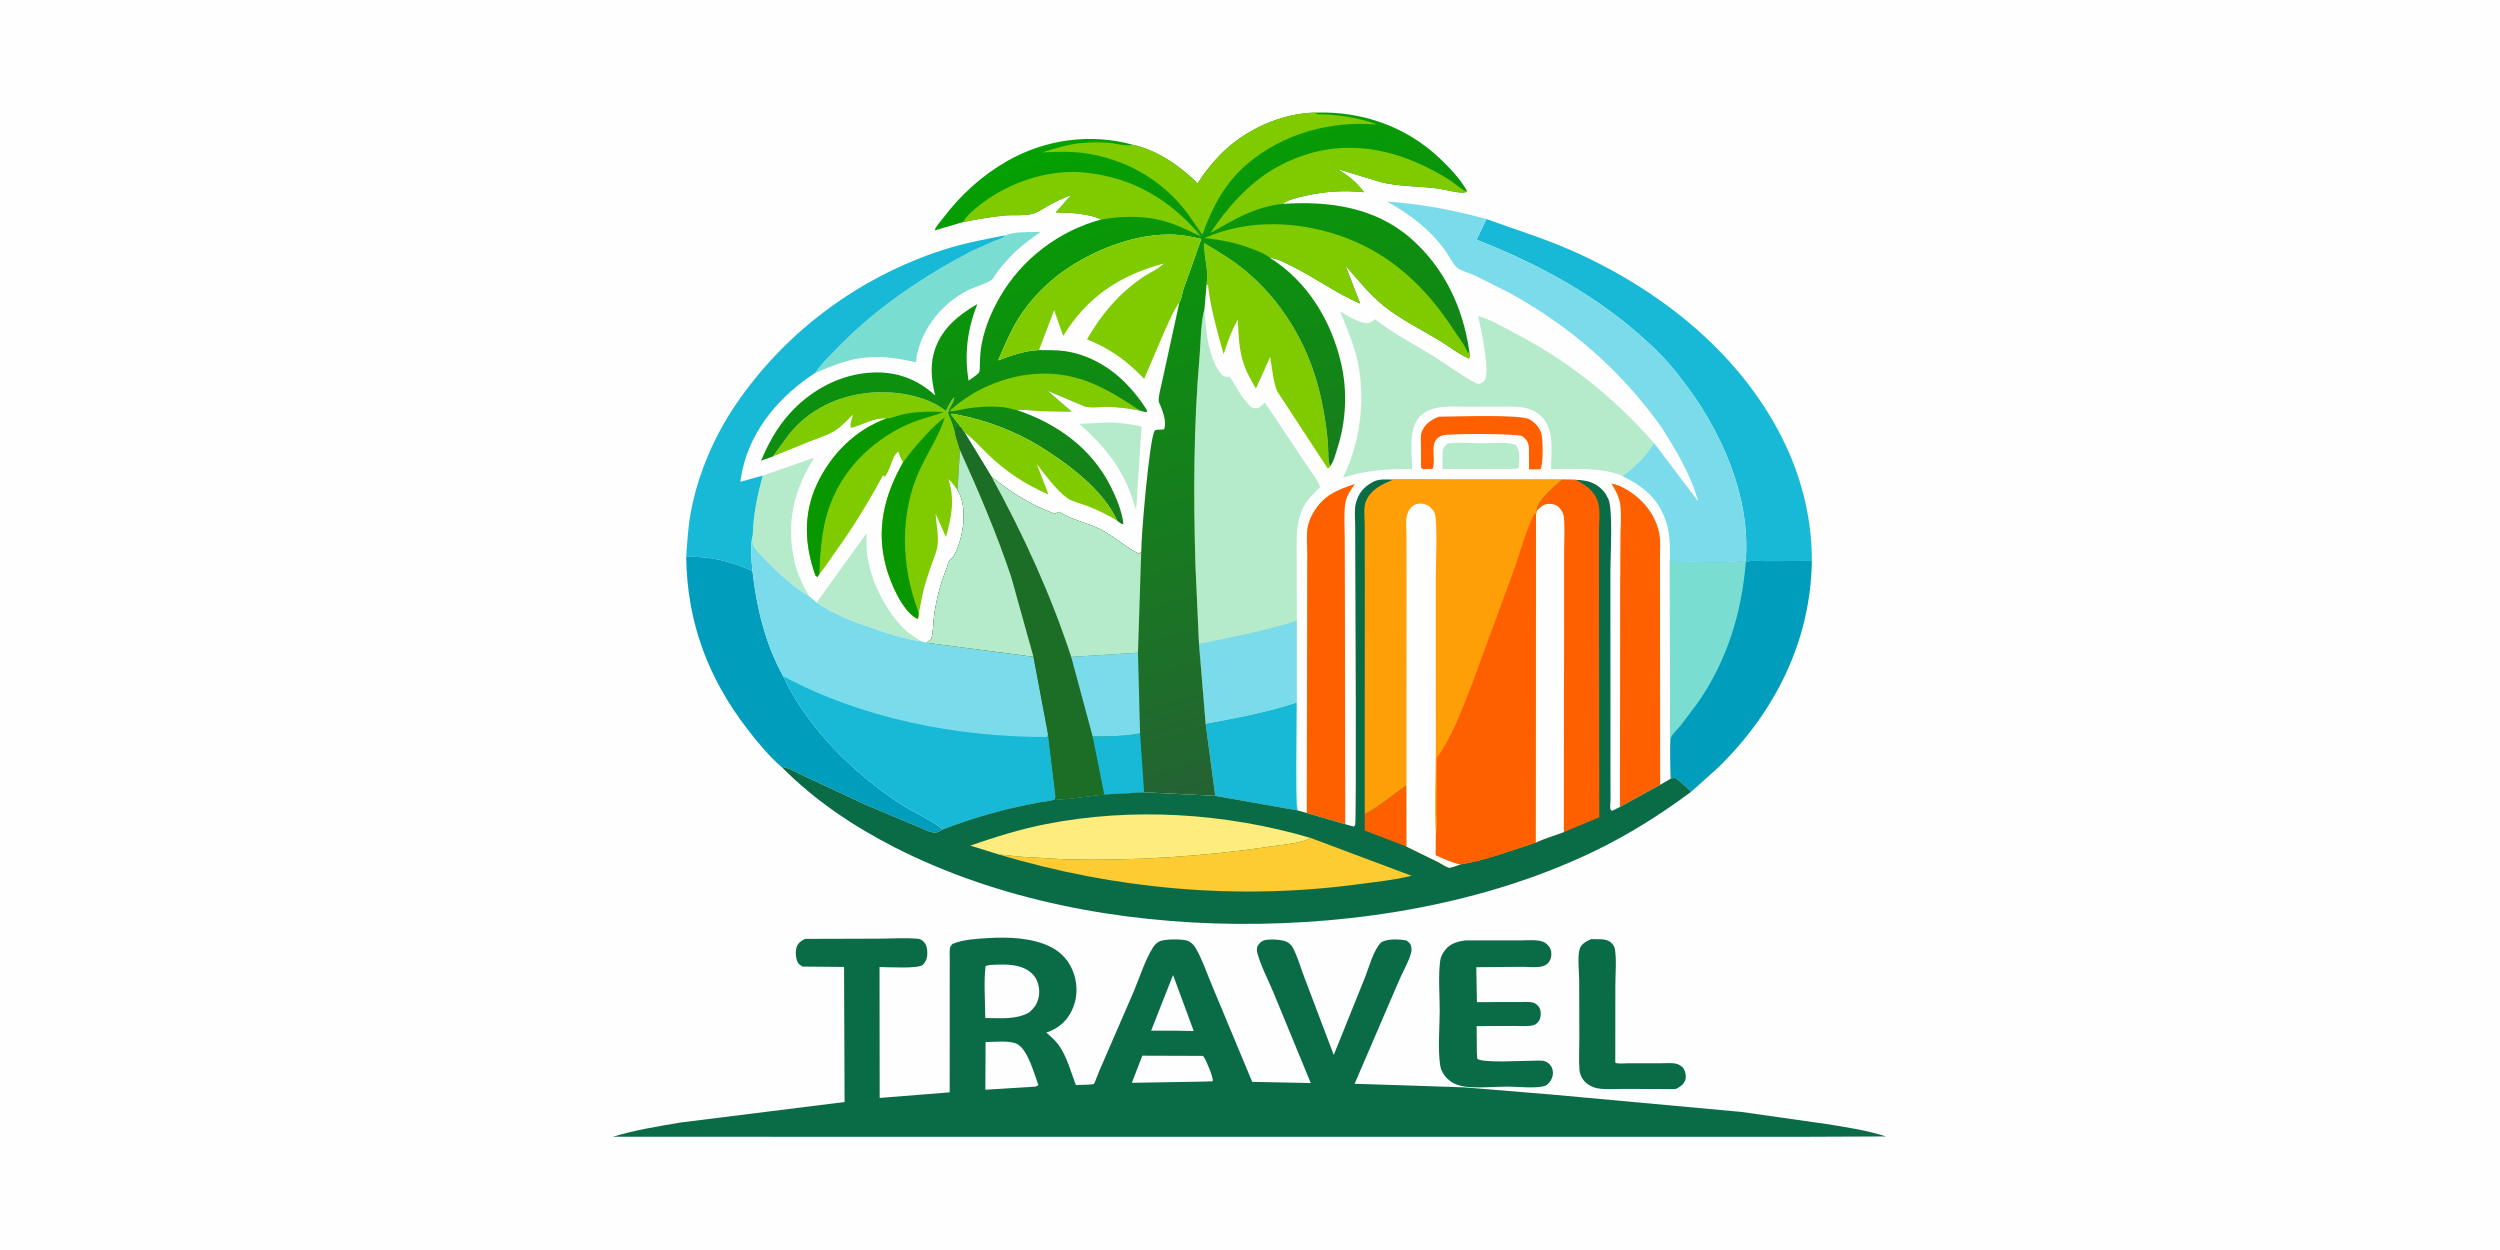 <svg version="1.1" xmlns="http://www.w3.org/2000/svg" style="display: block;" viewBox="0 0 2048 1024" width="2048" height="1024">
<defs>
	<linearGradient id="Gradient1" gradientUnits="userSpaceOnUse" x1="867.327" y1="115.013" x2="1024.92" y2="641.75">
		<stop class="stop0" offset="0" stop-opacity="1" stop-color="rgb(4,161,0)"/>
		<stop class="stop1" offset="1" stop-opacity="1" stop-color="rgb(36,98,52)"/>
	</linearGradient>
</defs>
<path transform="translate(0,0)" fill="rgb(254,254,254)" d="M -0 -0 L 2048 0 L 2048 1024 L -0 1024 L -0 -0 z"/>
<path transform="translate(0,0)" fill="rgb(181,234,203)" d="M 1185.48 363.5 C 1193.97 361.969 1204.27 363.097 1212.94 363.147 C 1221.54 363.196 1233.34 361.817 1241.5 364.323 C 1245.8 369.225 1244.41 376.674 1244.24 382.962 L 1241.5 384.09 L 1181.7 384.178 L 1181.71 372.693 C 1181.81 367.964 1182.08 366.73 1185.48 363.5 z"/>
<path transform="translate(0,0)" fill="rgb(254,96,0)" d="M 1178.67 341.346 C 1191.37 341.357 1245.11 339.233 1252.87 343.49 C 1257.2 345.862 1261.49 350.411 1262.72 355.305 C 1264.02 360.475 1264.36 380.273 1261.89 384.5 L 1252.58 384.47 L 1252.5 367.701 C 1252.24 362.566 1251.24 360.954 1247.5 357.578 L 1246.92 357.261 C 1242.47 355.061 1185.84 355.051 1181.36 356.723 C 1169.24 361.242 1177.22 375.629 1173.5 384.149 L 1165.5 384.351 L 1164.14 383 L 1164.02 363.843 C 1164.02 360.776 1163.56 356.785 1164.66 353.884 C 1167.2 347.196 1172.36 344.025 1178.67 341.346 z"/>
<path transform="translate(0,0)" fill="rgb(181,234,203)" d="M 668.976 493.589 L 709.876 436.791 C 709.922 442.703 709.634 449.093 710.449 454.94 C 713.418 476.26 725.433 500.194 740.738 515.319 C 745.144 519.673 749.579 522.157 754.827 525.302 C 742.005 523.814 728.657 519.413 716.475 515.275 C 699.984 509.673 683.293 503.672 668.976 493.589 z"/>
<path transform="translate(0,0)" fill="rgb(181,234,203)" d="M 624.868 389.602 L 667.031 374.908 C 650.307 401.246 643.765 428.469 650.673 459.3 C 653.076 470.025 657.46 479.221 663.022 488.613 C 651.143 481.751 638.505 470.388 628.994 460.571 C 625.409 456.871 618.907 450.65 616.885 446 C 616.186 444.392 616.673 440.115 616.7 438.22 C 616.956 422.327 620.556 404.888 624.868 389.602 z"/>
<path transform="translate(0,0)" fill="rgb(10,107,71)" d="M 1303.45 769.342 L 1311 769.404 C 1314.53 769.61 1317.95 770.057 1320.41 772.819 L 1320.76 773.212 C 1322 774.625 1322.68 775.827 1322.97 777.694 C 1324.38 786.869 1323.3 797.812 1323.3 807.162 L 1323.24 870.54 C 1324.81 871.685 1331.3 871.049 1333.46 871.044 L 1360.08 871.034 C 1364.13 871.041 1369.17 870.512 1373.11 871.398 C 1375.71 871.983 1378.29 873.677 1379.6 876.04 C 1380.92 878.424 1381.54 882.591 1380.47 885.141 C 1378.97 888.701 1375.97 890.593 1372.63 892.171 L 1330.14 892.04 C 1323.26 891.991 1314.96 892.821 1308.25 891.453 C 1303.49 890.484 1298.75 887.593 1296.2 883.387 C 1294.97 881.347 1294.06 878.735 1293.88 876.352 C 1293.24 868.045 1293.8 859.383 1293.79 851.036 L 1293.68 803.366 C 1293.68 796.182 1292.04 783.548 1294.15 777.203 C 1295.52 773.086 1299.77 770.941 1303.45 769.342 z"/>
<path transform="translate(0,0)" fill="rgb(121,221,210)" d="M 823.612 192.786 C 831.375 189.445 844.225 190.293 852.692 189.911 C 843.821 196.054 835.439 202.133 827.972 209.979 C 823.97 214.184 820.122 218.6 816.644 223.25 C 815.536 224.731 813.461 228.617 812.114 229.489 C 806.701 232.994 798.558 234.887 792.547 237.952 C 772.193 248.328 755.321 268.838 751.03 291.5 L 750.39 296.783 C 733.728 293.003 717.99 290.761 700.959 294.08 C 689.476 296.317 678.522 301.043 667.788 305.556 C 672.354 298.508 678.921 292.306 684.732 286.262 C 710.724 259.229 740.267 237.608 772.48 218.585 L 794.298 206.5 L 814.93 197.296 C 817.899 196.09 821.717 195.501 823.612 192.786 z"/>
<path transform="translate(0,0)" fill="rgb(128,203,0)" d="M 987.236 211.191 L 986.252 199.028 C 997.782 205.893 1009.41 212.794 1019.79 221.345 C 1049.56 245.864 1070.75 280.884 1080.27 318.153 C 1084.17 333.467 1086.76 349.027 1087.94 364.786 C 1088.23 368.64 1087.67 379.015 1089.79 381.84 L 1088.74 383.31 L 1087.5 383.517 L 1048.15 323.398 C 1042.94 316.953 1042.19 300.986 1040.5 292.407 L 1028.86 318.312 C 1025.36 312.24 1021.7 306.161 1019.34 299.536 C 1014.98 287.331 1014.56 274.657 1014.03 261.855 C 1008.78 270.865 1005.55 280.276 1002.42 290.185 C 997.159 271.425 991.741 252.961 989.577 233.551 L 988.398 233.29 L 988.501 232.211 C 989.399 225.358 988.655 217.954 987.236 211.191 z"/>
<path transform="translate(0,0)" fill="rgb(10,107,71)" d="M 1200.54 770.379 L 1244.83 770.395 C 1250.76 770.405 1261.12 769.096 1266.01 772.521 C 1268.54 774.291 1270.29 776.638 1270.74 779.736 C 1271.2 782.921 1270.5 786.234 1268.38 788.719 C 1267.22 790.079 1265.24 791.162 1263.5 791.616 C 1258.79 792.85 1252.05 792.016 1247.02 792.025 L 1209.38 792.326 L 1209.89 820.943 L 1245.44 820.872 C 1249.91 820.887 1255.55 819.952 1259.12 823.093 C 1261.14 824.865 1262.08 827.197 1262.16 829.839 C 1262.25 832.867 1261.68 835.583 1259.5 837.793 C 1258.3 839.012 1257.1 839.728 1255.42 840.045 C 1250.53 840.967 1244.66 840.43 1239.65 840.464 L 1209.66 840.609 L 1209.83 861.25 C 1209.76 863.321 1210.08 865.438 1210.28 867.5 C 1215.74 870.943 1247.14 868.906 1255.49 868.95 C 1258.88 868.968 1264.01 868.304 1267 869.987 C 1269.37 871.321 1271.3 873.704 1271.9 876.379 C 1272.61 879.581 1271.95 882.528 1270.29 885.236 C 1268.77 887.717 1266.85 889.475 1263.88 890.033 C 1255.23 891.661 1243.93 890.166 1235.04 890.161 C 1223.9 890.155 1211.07 891.584 1200.14 890.181 C 1196.62 889.729 1191.7 888.226 1188.78 886.18 C 1184.26 883.007 1180.59 878.255 1179.78 872.703 C 1177.76 858.797 1179.37 842.183 1179.41 827.991 C 1179.44 814.756 1178.04 799.658 1179.87 786.687 C 1180.33 783.47 1182.03 780.575 1184.01 778.052 C 1188.07 772.881 1194.26 771.172 1200.54 770.379 z"/>
<path transform="translate(0,0)" fill="rgb(254,96,0)" d="M 1327.09 661.055 L 1327.22 482.577 L 1327.49 437.687 C 1327.57 429.966 1328.36 421.397 1327.37 413.766 C 1326.49 406.982 1323.5 401.794 1320.02 396.088 C 1328.64 397.486 1338.73 404.442 1344.82 410.5 C 1351.91 417.559 1357.32 426.949 1359.24 436.799 C 1360.55 443.47 1359.84 450.753 1359.84 457.538 L 1359.86 497.068 L 1360.05 642.918 L 1327.09 661.055 z"/>
<path transform="translate(0,0)" fill="rgb(254,96,0)" d="M 1070.5 665.999 L 1070.81 496.645 L 1070.87 452.494 C 1070.88 445.778 1070.05 438.011 1071.3 431.445 C 1072.73 423.879 1077.76 415.767 1083.19 410.37 C 1090.68 402.918 1100.21 399.873 1109.95 396.42 C 1106.56 401.419 1102.89 406.376 1102.04 412.5 C 1100.77 421.53 1101.59 431.376 1101.61 440.518 L 1101.76 493.103 L 1102.01 675.189 L 1070.5 665.999 z"/>
<path transform="translate(0,0)" fill="rgb(24,185,214)" d="M 823.612 192.786 C 821.717 195.501 817.899 196.09 814.93 197.296 L 794.298 206.5 L 772.48 218.585 C 740.267 237.608 710.724 259.229 684.732 286.262 C 678.921 292.306 672.354 298.508 667.788 305.556 C 639.366 323.848 615.612 351.244 608.146 385.079 L 606.42 394.688 L 624.868 389.602 C 620.556 404.888 616.956 422.327 616.7 438.22 C 614.392 445.576 615.618 459.956 616.432 467.788 C 599.119 459.913 581.231 455.406 562.156 456.243 C 563.002 443.6 563.702 430.967 566.108 418.5 C 572.05 387.702 585.345 356.888 603.008 331 C 643.641 271.446 703.989 226.851 772.6 204.718 C 789.349 199.315 806.361 196.053 823.612 192.786 z"/>
<path transform="translate(0,0)" fill="rgb(0,157,188)" d="M 562.156 456.243 C 581.231 455.406 599.119 459.913 616.432 467.788 C 619.636 497.245 627.07 527.945 641.609 554.017 C 661.219 595.711 698.331 632.494 736.366 657.709 C 747.8 665.29 761.925 671.009 772.546 679.387 C 770.726 680.393 767.992 682.164 765.884 682.09 C 761.135 681.925 753.903 677.909 749.366 676.129 L 708.891 659.145 L 658.591 635.653 C 652.905 633.065 646.553 628.837 640.335 628.301 L 639.75 627.896 C 629.936 619.502 620.262 607.638 612.358 597.4 C 579.954 555.427 562.802 509.462 562.156 456.243 z"/>
<path transform="translate(0,0)" fill="rgb(128,203,0)" d="M 633.13 373.945 L 646.398 355.708 C 662.724 335.515 685.792 324.542 711.437 321.843 C 731.498 319.732 758.664 323.534 774.84 336.64 C 776.853 332.985 778.829 328.207 781.76 325.255 C 781.72 330.009 776.836 334.275 776.68 338.415 C 776.639 339.503 778.461 343.023 778.902 344.177 C 780.457 348.239 781.598 352.285 782.661 356.493 L 786.411 368.722 L 784.389 401.415 C 782.106 398.338 779.916 395.03 776.948 392.572 C 782.395 409.23 779.536 423.444 774.882 439.935 L 766.428 420.789 C 766.976 429.646 769.088 438.018 768.013 447.05 C 767.483 451.502 765.262 456.386 763.795 460.627 C 760.801 469.283 757.714 477.875 755.768 486.841 L 753.09 500.5 C 752.874 501.984 752.937 505.496 752.138 506.654 L 751.855 506.955 C 751.367 506.842 751.258 506.845 750.755 506.564 C 738.755 499.881 729.436 477.227 726.005 464.771 C 717.457 433.742 724.358 406.129 739.711 378.904 C 738.203 375.953 736.788 373.188 735.956 369.96 C 730.335 373.375 729.34 386.704 724.391 390.744 L 723.381 389.254 C 711.271 411.743 698.459 432.653 683.476 453.345 C 679.496 458.842 675.835 465.092 671.308 470.096 L 669.673 472.689 L 668.069 471.5 C 659.129 446.993 657.915 421.219 669.025 397.16 C 680.455 372.408 700.4 352.289 726.143 342.865 C 715.429 342.102 706.981 348.181 697.132 350.5 C 695.857 347.193 697.949 342.962 698.929 339.544 C 694.367 343.869 689.371 349.411 684.102 352.768 C 677.931 356.7 669.877 359.046 663.066 361.747 L 633.13 373.945 z"/>
<path transform="translate(0,0)" fill="rgb(9,151,0)" d="M 726.143 342.865 L 726.556 342.839 C 730.869 342.478 735.528 340.299 739.865 339.365 C 750.837 337.002 762.033 336.962 773.178 337.55 C 764.769 340.776 755.876 342.614 747.483 346.021 C 719.386 357.424 695.066 379.161 682.671 407.031 C 673.551 427.539 671.996 447.987 671.308 470.096 L 669.673 472.689 L 668.069 471.5 C 659.129 446.993 657.915 421.219 669.025 397.16 C 680.455 372.408 700.4 352.289 726.143 342.865 z"/>
<path transform="translate(0,0)" fill="rgb(9,151,0)" d="M 739.711 378.904 L 747.025 369.331 C 755.203 359.454 763.878 349.702 774.006 341.782 C 769.425 356.832 760.114 370.429 753.521 384.661 C 736.861 420.618 738.194 463.616 751.999 500.201 C 752.771 502.245 752.147 504.841 751.855 506.955 C 751.367 506.842 751.258 506.845 750.755 506.564 C 738.755 499.881 729.436 477.227 726.005 464.771 C 717.457 433.742 724.358 406.129 739.711 378.904 z"/>
<path transform="translate(0,0)" fill="rgb(24,185,214)" d="M 1217.68 179.437 C 1241.24 188.057 1264.89 195.21 1287.9 205.412 C 1361.28 237.943 1428.88 291.746 1463.28 365.767 C 1476.77 394.798 1484.46 427.409 1484.25 459.489 L 1448.39 459.656 C 1442.58 459.687 1435.94 459.092 1430.24 460.05 L 1430.09 459.322 C 1434.32 406.067 1409.28 350.909 1377.12 310.061 C 1366.3 295.234 1352.13 281.816 1338.15 269.986 C 1299.78 237.506 1256.16 214.759 1209.63 196.361 L 1217.68 179.437 z"/>
<path transform="translate(0,0)" fill="rgb(0,157,188)" d="M 1430.09 459.322 L 1430.24 460.05 C 1435.94 459.092 1442.58 459.687 1448.39 459.656 L 1484.25 459.489 C 1483.4 525.236 1453.84 583.768 1407.13 629.149 L 1385.4 648.624 C 1381.11 644.42 1376.98 640.465 1372 637.06 L 1369.09 637.775 L 1368.13 638.213 L 1367.96 459.875 C 1388.14 459.889 1410.14 461.734 1430.09 459.322 z"/>
<path transform="translate(0,0)" fill="rgb(121,221,210)" d="M 1430.09 459.322 L 1430.24 460.05 C 1426.75 502.352 1414.81 541.748 1390.09 576.757 L 1376.71 594.476 C 1374.6 597.023 1370.19 601.02 1369 603.999 C 1367.58 607.535 1368.51 633.263 1369.09 637.775 L 1368.13 638.213 L 1367.96 459.875 C 1388.14 459.889 1410.14 461.734 1430.09 459.322 z"/>
<path transform="translate(0,0)" fill="rgb(181,234,203)" d="M 1328.92 389.86 C 1312.05 382.502 1288.74 384.218 1270.6 384.314 C 1270.65 369.983 1273.71 352.048 1262.72 341.1 C 1253.66 332.08 1240.86 333.121 1229.06 333.117 L 1203.25 333.189 C 1190.28 333.265 1172.95 330.913 1163.18 341.18 C 1153.38 351.478 1156.72 371.173 1156.8 384.279 C 1136.81 384.101 1119.47 385.017 1100.25 391.294 L 1104.16 382.281 C 1115.14 355.886 1118.28 323.394 1112.02 295.5 C 1108.85 281.388 1103.22 268.279 1097.7 254.986 C 1103.88 258.847 1111.7 263.654 1118.96 264.745 C 1121.64 265.147 1123.92 263.515 1126.02 261.943 L 1126.5 261.572 C 1141.01 273.08 1158.61 282.027 1174.37 291.851 C 1185.64 298.877 1197.32 307.775 1209.05 313.856 C 1210.05 314.377 1211.15 314.491 1212.26 314.445 C 1213.77 313.612 1215.49 313.012 1216.37 311.48 C 1220.68 303.981 1213.23 268.161 1210.78 258.961 C 1220.61 261.341 1230.79 267.601 1239.78 272.282 C 1284.73 295.681 1321.44 324.871 1354.93 362.853 C 1349.42 372.565 1338.23 383.714 1328.92 389.86 z"/>
<path transform="translate(0,0)" fill="rgb(122,219,234)" d="M 1361.23 350.168 C 1327.73 303.332 1287.25 268.025 1236.87 240.087 L 1208.33 225.748 C 1204.46 223.981 1197.13 221.937 1193.98 219.5 C 1190.35 216.694 1186.23 208.21 1183.18 204.17 C 1169.95 186.655 1155.22 175.88 1136.35 165.097 C 1163.76 167.063 1191.22 172.107 1217.68 179.437 L 1209.63 196.361 C 1256.16 214.759 1299.78 237.506 1338.15 269.986 C 1352.13 281.816 1366.3 295.234 1377.12 310.061 C 1409.28 350.909 1434.32 406.067 1430.09 459.322 C 1410.14 461.734 1388.14 459.889 1367.96 459.875 C 1368.06 448.789 1368.4 438.203 1364.89 427.5 C 1358.59 408.254 1346.29 398.52 1328.92 389.86 C 1338.23 383.714 1349.42 372.565 1354.93 362.853 L 1391.09 410.612 C 1385.1 388.755 1373.19 369.187 1361.23 350.168 z"/>
<path transform="translate(0,0)" fill="rgb(181,234,203)" d="M 982.215 527.439 L 979.326 463.614 C 977.62 406.37 977.763 348.525 982.731 291.438 C 983.752 279.705 983.572 264.367 986.714 253.211 C 987.794 270.214 989.6 294.478 1001.5 307.665 C 1003.74 308.677 1005.06 308.934 1007.5 308.566 C 1013.12 317.696 1017.45 326.59 1025.5 333.953 C 1028.26 334.533 1029.78 335.049 1032.3 333.324 L 1036.2 329.754 L 1071.53 382.68 C 1074.35 387.088 1080.32 394.268 1081.42 399.143 C 1076.78 403.826 1071.38 408.64 1068.23 414.5 C 1061.55 426.911 1062.21 439.994 1062.22 453.595 L 1062.32 489.989 L 1062.83 663.299 L 1063.11 663.911 L 995.535 651.937 L 987.649 592.844 L 982.215 527.439 z"/>
<path transform="translate(0,0)" fill="rgb(24,185,214)" d="M 987.649 592.844 C 1012.87 588.142 1037.76 583.582 1062.16 575.487 C 1062.15 586.364 1060.66 659.29 1062.83 663.299 L 1063.11 663.911 L 995.535 651.937 L 987.649 592.844 z"/>
<path transform="translate(0,0)" fill="rgb(122,219,234)" d="M 982.215 527.439 C 1002.24 523.294 1022.14 519.785 1041.89 514.34 C 1048.54 512.507 1055.9 510.961 1062.24 508.284 L 1062.16 575.487 C 1037.76 583.582 1012.87 588.142 987.649 592.844 L 982.215 527.439 z"/>
<path transform="translate(0,0)" fill="rgb(122,219,234)" d="M 616.432 467.788 C 615.618 459.956 614.392 445.576 616.7 438.22 C 616.673 440.115 616.186 444.392 616.885 446 C 618.907 450.65 625.409 456.871 628.994 460.571 C 638.505 470.388 651.143 481.751 663.022 488.613 L 668.976 493.589 C 683.293 503.672 699.984 509.673 716.475 515.275 C 728.657 519.413 742.005 523.814 754.827 525.302 L 758.898 526.548 L 846.609 538.036 L 858.533 601.334 L 864.678 652.201 L 863.884 654.926 C 860.037 656.337 855.853 656.499 851.831 657.172 L 832.37 661.168 C 812.091 665.719 791.964 671.991 772.546 679.387 C 761.925 671.009 747.8 665.29 736.366 657.709 C 698.331 632.494 661.219 595.711 641.609 554.017 C 627.07 527.945 619.636 497.245 616.432 467.788 z"/>
<path transform="translate(0,0)" fill="rgb(24,185,214)" d="M 641.609 554.017 C 706.815 588.863 783.866 603.781 857.5 603.768 L 858.533 601.334 L 864.678 652.201 L 863.884 654.926 C 860.037 656.337 855.853 656.499 851.831 657.172 L 832.37 661.168 C 812.091 665.719 791.964 671.991 772.546 679.387 C 761.925 671.009 747.8 665.29 736.366 657.709 C 698.331 632.494 661.219 595.711 641.609 554.017 z"/>
<path transform="translate(0,0)" fill="rgb(10,107,71)" d="M 810.125 768.425 C 826.419 767.493 845.217 768.224 860.107 775.399 C 869.613 779.98 876.281 787.551 879.655 797.552 C 883.046 807.602 882.624 818.466 877.958 828 C 873.508 837.092 866.673 842.624 857.195 845.88 C 860.667 849.006 864.691 852.474 867.416 856.291 C 873.861 865.319 877.43 878.424 881.306 888.823 C 883.25 888.711 895.036 888.702 896.113 887.971 C 896.669 887.593 899.568 879.522 900.029 878.477 L 928.592 812.625 C 933.495 800.995 937.888 786.817 944.483 776.215 C 945.837 774.038 947.568 772.306 949.871 771.145 C 953.771 769.18 969.062 769.065 973.104 770.763 C 975.965 771.966 977.894 773.987 979.467 776.627 C 984.885 785.718 988.6 797.21 992.767 807.007 L 1025.8 886.239 L 1073.78 887.234 L 1043.62 814.05 C 1039.24 803.287 1032.76 791.341 1029.85 780.128 C 1029.4 778.402 1029.71 776.694 1030.15 775 C 1031.63 773.053 1032.56 771.454 1034.98 770.539 C 1039.09 768.99 1049.95 769.552 1053.98 771.479 C 1056.15 772.517 1058.07 774.37 1059.18 776.503 C 1063.19 784.178 1065.71 793.398 1068.86 801.519 L 1092.61 864.24 L 1118.02 801.154 C 1121.44 792.674 1125.03 778.316 1131.5 771.947 C 1136.6 768.797 1146.5 769.353 1152.29 770.5 C 1153.22 771.307 1155 772.486 1155.43 773.59 C 1156.32 775.848 1156.65 778.218 1155.99 780.592 C 1153.84 788.35 1148.86 796.573 1145.71 804.132 L 1109.71 887.816 L 1199.5 890.771 L 1271.09 896.645 L 1426.5 910.88 L 1495.95 920.755 C 1512.18 923.388 1529.3 925.857 1544.94 930.981 L 1471.5 931.286 L 502.002 931.232 C 520.084 925.704 538.952 922.752 557.564 919.55 L 691.883 902.775 L 691.454 792.131 L 657.5 791.826 C 656.354 791.034 654.418 790.04 653.77 788.854 C 651.874 785.382 651.324 779.656 652.608 775.885 C 653.813 772.345 656.32 770.74 659.5 769.133 L 718.716 768.949 C 729.756 768.961 741.574 768.039 752.5 769.105 C 754.221 769.273 755.557 770.377 756.733 771.56 C 759.006 773.846 759.617 777.18 759.663 780.295 C 759.721 784.267 758.808 787.466 755.988 790.348 C 752.571 793.839 726.558 792.199 720.514 792.173 L 720.635 899.421 L 777.981 894.845 L 777.997 806.378 L 778.019 785.572 C 778.027 782.833 777.612 778.31 778.5 775.749 C 778.747 775.037 779.777 773.945 780.242 773.288 C 789.633 769.465 800.128 769.06 810.125 768.425 z"/>
<path transform="translate(0,0)" fill="rgb(254,254,254)" d="M 960.96 798.713 L 977.897 844.621 L 963.282 844.329 L 942.993 844.348 L 960.96 798.713 z"/>
<path transform="translate(0,0)" fill="rgb(254,254,254)" d="M 935.806 864.819 L 985.253 864.979 C 985.691 865.309 985.884 865.409 986.223 865.927 C 988.345 869.164 993.94 882.215 993.5 885.772 L 987.25 886.012 L 927.207 887.032 L 935.806 864.819 z"/>
<path transform="translate(0,0)" fill="rgb(254,254,254)" d="M 807.388 853.686 C 814.319 853.572 826.948 852.198 832.979 855.11 C 841.812 859.374 847.417 879.978 850.658 888.963 L 848.5 890.135 L 807.207 892.699 L 807.388 853.686 z"/>
<path transform="translate(0,0)" fill="rgb(254,254,254)" d="M 811.099 790.5 C 818.859 790.081 827.799 789.652 835.329 791.865 C 840.663 793.433 846.144 796.889 848.779 801.942 C 851.447 807.061 852.109 813.413 850.324 818.956 L 850.146 819.5 C 848.709 824.019 846.538 826.274 843.03 829.407 C 832.444 835.507 818.94 834.014 807.147 833.951 C 807.071 820.085 805.812 805.037 807.357 791.317 L 811.099 790.5 z"/>
<path transform="translate(0,0)" fill="rgb(10,107,71)" d="M 1102.01 675.189 L 1109 677.115 C 1109.37 676.744 1109.86 676.459 1110.12 676 C 1111.35 673.807 1110.29 476.964 1110.27 463.614 L 1110.17 429.937 C 1110.13 424.514 1109.36 417.464 1110.7 412.246 C 1112.72 404.413 1116.75 399.34 1123.77 395.353 L 1124.5 394.942 C 1129.58 392.063 1135.75 392.783 1141.41 392.908 L 1279.77 392.936 L 1290.86 393.063 C 1299.82 393.456 1306.74 394.935 1313.14 401.76 C 1315.09 403.835 1316.25 406.077 1317.48 408.607 C 1321.52 416.905 1319.23 455.381 1319.23 467.313 L 1319.29 628.827 L 1319.34 655.002 C 1319.34 656.669 1318.77 661.62 1319.35 663 C 1319.58 663.537 1320.12 663.877 1320.5 664.316 L 1327.09 661.055 L 1360.05 642.918 L 1368.13 638.213 L 1369.09 637.775 L 1372 637.06 C 1376.98 640.465 1381.11 644.42 1385.4 648.624 C 1360.34 667.206 1334.64 683.48 1306.5 697.086 C 1217.34 740.203 1111.57 757.678 1013.11 756.838 C 917.761 756.024 818.045 737.655 732.704 694.044 C 699.061 676.852 666.911 655.313 640.335 628.301 C 646.553 628.837 652.905 633.065 658.591 635.653 L 708.891 659.145 L 749.366 676.129 C 753.903 677.909 761.135 681.925 765.884 682.09 C 767.992 682.164 770.726 680.393 772.546 679.387 C 791.964 671.991 812.091 665.719 832.37 661.168 L 851.831 657.172 C 855.853 656.499 860.037 656.337 863.884 654.926 L 864.678 652.201 L 865.413 654.5 C 868.677 655.99 898.447 651.207 904.598 650.793 L 937.259 649.038 L 995.535 651.937 L 1063.11 663.911 L 1070.5 665.999 L 1102.01 675.189 z"/>
<path transform="translate(0,0)" fill="rgb(254,96,0)" d="M 1152.17 643.305 L 1152.23 693.539 L 1117.98 680.391 L 1117.99 666.975 C 1130.06 660.536 1140.97 651.162 1152.17 643.305 z"/>
<path transform="translate(0,0)" fill="rgb(254,237,124)" d="M 818.551 700.083 L 794.897 692.717 C 815.046 685.736 835.483 679.313 856.433 675.181 C 927.973 661.071 1004.05 665.994 1073.85 686.488 C 1065.1 690.964 1051.65 691.849 1041.85 693.314 C 986.244 701.627 929.658 705.298 873.442 704.005 L 834.48 701.742 C 829.114 701.3 823.944 700.174 818.551 700.083 z"/>
<path transform="translate(0,0)" fill="rgb(253,203,50)" d="M 1073.85 686.488 L 1156.37 717.437 C 1141.7 721.06 1126.34 722.557 1111.37 724.545 C 1013.47 737.544 913.023 728.412 818.551 700.083 C 823.944 700.174 829.114 701.3 834.48 701.742 L 873.442 704.005 C 929.658 705.298 986.244 701.627 1041.85 693.314 C 1051.65 691.849 1065.1 690.964 1073.85 686.488 z"/>
<path transform="translate(0,0)" fill="rgb(254,96,0)" d="M 1279.77 392.936 L 1290.86 393.063 C 1299.12 397.586 1306.46 402.085 1309.2 411.803 C 1311.04 418.327 1309.94 427.375 1309.95 434.204 L 1309.9 485.988 L 1310.16 669.498 L 1281.09 681.649 C 1273.64 684.539 1264.91 686.858 1257.87 690.401 L 1258.26 421.081 L 1258.38 421.009 L 1258.9 418.439 L 1258.93 417.294 C 1259.72 409.64 1274.1 397.617 1279.77 392.936 z"/>
<path transform="translate(0,0)" fill="rgb(254,254,254)" d="M 1258.9 418.439 C 1262.38 415.162 1264.47 412.683 1269.51 412.774 C 1272.86 412.835 1275.29 413.632 1277.56 416.14 C 1279.4 418.169 1280.86 420.75 1281.12 423.5 C 1282.02 432.777 1281.34 442.755 1281.34 452.09 L 1281.33 506.292 L 1281.09 681.649 C 1273.64 684.539 1264.91 686.858 1257.87 690.401 L 1258.26 421.081 L 1258.38 421.009 L 1258.9 418.439 z"/>
<path transform="translate(0,0)" fill="rgb(254,159,8)" d="M 1141.41 392.908 L 1279.77 392.936 C 1274.1 397.617 1259.72 409.64 1258.93 417.294 L 1258.9 418.439 L 1258.38 421.009 L 1258.26 421.081 L 1257.87 690.401 C 1238.02 696.687 1216.94 704.84 1196.34 708.127 C 1194.23 708.736 1189.04 710.96 1187.12 710.789 C 1185.27 710.625 1180.41 707.356 1178.56 706.411 L 1152.23 693.539 L 1152.17 643.305 C 1140.97 651.162 1130.06 660.536 1117.99 666.975 L 1118.06 477.107 L 1117.99 430.44 C 1117.99 424.912 1116.84 415.935 1118.82 410.979 C 1122.86 400.884 1132.04 396.76 1141.41 392.908 z"/>
<path transform="translate(0,0)" fill="rgb(254,254,254)" d="M 1152.17 643.305 L 1152.24 479.792 L 1152.19 439.772 C 1152.19 434.185 1151.3 427.021 1152.7 421.692 C 1153.53 418.532 1155.52 415.398 1158.44 413.797 C 1161.25 412.257 1164.74 412.185 1167.72 413.222 C 1170.87 414.314 1173.65 416.85 1175.11 419.852 C 1177.93 425.68 1176.18 464.136 1176.18 473.389 L 1176.21 613.91 C 1176.2 636.925 1174.99 660.599 1176.25 683.522 L 1176.18 700.523 C 1182.62 703.532 1189.35 706.595 1196.34 708.127 C 1194.23 708.736 1189.04 710.96 1187.12 710.789 C 1185.27 710.625 1180.41 707.356 1178.56 706.411 L 1152.23 693.539 L 1152.17 643.305 z"/>
<path transform="translate(0,0)" fill="rgb(254,96,0)" d="M 1176.25 683.522 C 1177.6 677.675 1176.78 670.323 1176.8 664.314 L 1176.92 620.97 C 1189.82 603.18 1197.79 580.846 1205.82 560.556 L 1241.03 464.597 C 1246.01 450.27 1250.16 433.934 1257.08 420.558 L 1258.26 421.081 L 1257.87 690.401 C 1238.02 696.687 1216.94 704.84 1196.34 708.127 C 1189.35 706.595 1182.62 703.532 1176.18 700.523 L 1176.25 683.522 z"/>
<path transform="translate(0,0)" fill="url(#Gradient1)" d="M 1078.24 92.224 C 1115.58 91.09 1151.58 103.477 1179.02 129.323 C 1186.89 136.733 1196.99 147.206 1201.95 156.837 C 1201.15 157.319 1200.44 157.627 1199.48 157.695 C 1193.12 158.149 1183.96 155.196 1177.35 154.367 C 1162.36 152.485 1145.91 152.822 1131.31 149.232 L 1095.29 138.304 C 1104.66 144.002 1110.66 148.742 1117.43 157.416 C 1099.83 155.849 1084.64 156.707 1067.36 160.815 C 1062.2 162.042 1055.05 163.666 1050.85 167.019 C 1088.44 164.494 1126.34 169.592 1155.72 195.291 C 1183.01 219.162 1198.45 251.734 1203.55 287.245 C 1203.95 289.605 1204.16 291.372 1203.5 293.726 C 1195.33 290.406 1186.94 283.574 1179.28 278.949 C 1164.5 270.017 1147.42 261.597 1133.95 250.831 C 1122.09 241.356 1112.08 228.767 1102.13 217.382 L 1114.2 248.661 C 1095.21 240.55 1078.11 227.911 1059.61 218.7 C 1053.58 215.7 1046.93 211.882 1040.16 211.107 C 1071.12 230.479 1090.58 262.7 1098.68 297.804 C 1103.94 320.586 1102.73 344.731 1095.68 366.995 C 1094.29 371.386 1092.91 376.834 1090.5 380.762 L 1089.79 381.84 C 1087.67 379.015 1088.23 368.64 1087.94 364.786 C 1086.76 349.027 1084.17 333.467 1080.27 318.153 C 1070.75 280.884 1049.56 245.864 1019.79 221.345 C 1009.41 212.794 997.782 205.893 986.252 199.028 L 987.236 211.191 C 988.655 217.954 989.399 225.358 988.501 232.211 L 988.398 233.29 L 986.714 253.211 C 983.572 264.367 983.752 279.705 982.731 291.438 C 977.763 348.525 977.62 406.37 979.326 463.614 L 982.215 527.439 L 987.649 592.844 L 995.535 651.937 L 937.259 649.038 L 904.598 650.793 C 898.447 651.207 868.677 655.99 865.413 654.5 L 864.678 652.201 L 858.533 601.334 L 846.609 538.036 L 758.898 526.548 C 759.575 526.034 762.411 524.269 762.673 523.682 C 764.588 519.384 764.477 509.559 765.176 504.642 C 767.061 491.373 770.165 478.521 775.307 466.133 C 776.106 464.209 776.338 461.873 777.292 460.079 C 778.083 458.59 779.99 457.51 780.962 456.022 C 784.267 450.963 786.393 443.674 787.734 437.784 C 790.278 426.609 790.638 411.434 784.389 401.415 L 786.411 368.722 L 782.661 356.493 C 781.598 352.285 780.457 348.239 778.902 344.177 C 778.461 343.023 776.639 339.503 776.68 338.415 C 776.836 334.275 781.72 330.009 781.76 325.255 C 778.829 328.207 776.853 332.985 774.84 336.64 C 758.664 323.534 731.498 319.732 711.437 321.843 C 685.792 324.542 662.724 335.515 646.398 355.708 L 633.13 373.945 L 623.483 377.397 C 629.32 363.405 636.634 350.12 646.844 338.813 C 664.385 319.387 688.513 306.351 714.952 305.154 C 734.52 304.269 751.678 310.688 766.095 323.943 C 763.365 312.795 761.887 301.206 764.812 289.912 C 769.847 270.473 784.079 258.789 800.685 249.011 C 792.516 269.676 789.843 289.859 793.469 311.835 C 795.782 310.031 800.296 307.429 801.96 305.211 C 802.875 303.991 802.606 299.847 802.664 298.349 C 802.898 292.318 803.172 286.433 804.416 280.513 C 807.219 267.173 812.39 254.944 819.191 243.174 C 837.175 212.053 867.615 189.038 902.237 179.753 C 891.033 174.758 876.997 174.181 864.933 174.006 L 877.729 159.59 C 871.125 162.183 864.88 165.105 858.65 168.502 C 854.889 170.552 850.631 173.688 846.565 174.958 C 839.829 177.061 829.777 175.83 822.461 176.571 C 811.271 177.704 800.119 179.691 789.099 181.891 L 765.744 188.765 L 765.81 188.325 C 766.571 185.52 770.59 181.278 772.387 178.9 C 786.974 159.593 804.51 143.626 825.569 131.666 C 856.608 114.038 893.636 109.046 928.075 118.598 C 948.068 123.011 966.837 136.053 981.098 150.256 C 986.446 141.604 992.688 133.875 999.8 126.604 C 1019.6 106.358 1049.78 92.482 1078.24 92.224 z"/>
<path transform="translate(0,0)" fill="rgb(128,203,0)" d="M 832.771 335.844 C 829.314 335.355 826.153 334.088 822.651 333.684 C 812.045 332.458 802.005 333.185 791.472 334.74 C 789.397 335.046 778.942 337.558 777.66 336.822 C 799.176 316.905 829.768 305.025 859.325 306.098 C 888.652 307.163 910.438 320.793 934.062 336.442 C 926.099 334.74 917.798 333.794 909.683 333.27 C 903.81 332.89 892.344 334.892 887.463 332.509 L 858.275 320.168 L 877.9 337.212 L 852.479 336.795 C 845.997 336.427 839.239 335.409 832.771 335.844 z"/>
<path transform="translate(0,0)" fill="rgb(128,203,0)" d="M 789.099 181.891 C 791.384 177.48 795.661 173.618 799.448 170.452 C 823.217 150.578 856.977 138.337 888.094 141.304 C 927.285 145.041 958.845 163.421 983.882 193.667 C 976.099 190.255 968.614 186.247 960.602 183.372 C 941.068 176.36 922.552 176.497 902.237 179.753 C 891.033 174.758 876.997 174.181 864.933 174.006 L 877.729 159.59 C 871.125 162.183 864.88 165.105 858.65 168.502 C 854.889 170.552 850.631 173.688 846.565 174.958 C 839.829 177.061 829.777 175.83 822.461 176.571 C 811.271 177.704 800.119 179.691 789.099 181.891 z"/>
<path transform="translate(0,0)" fill="rgb(128,203,0)" d="M 1050.85 167.019 C 1028.06 169.348 1010.85 179.764 991.509 190.969 C 1004.64 170.897 1022.69 150.411 1043.66 138.269 C 1087.6 112.821 1133.32 117.203 1176.92 141.197 C 1181.82 143.894 1186.66 146.78 1191.18 150.078 C 1194.2 152.28 1197.83 155.874 1201.5 156.748 L 1201.95 156.837 C 1201.15 157.319 1200.44 157.627 1199.48 157.695 C 1193.12 158.149 1183.96 155.196 1177.35 154.367 C 1162.36 152.485 1145.91 152.822 1131.31 149.232 L 1095.29 138.304 C 1104.66 144.002 1110.66 148.742 1117.43 157.416 C 1099.83 155.849 1084.64 156.707 1067.36 160.815 C 1062.2 162.042 1055.05 163.666 1050.85 167.019 z"/>
<path transform="translate(0,0)" fill="rgb(128,203,0)" d="M 928.075 118.598 C 948.068 123.011 966.837 136.053 981.098 150.256 C 986.446 141.604 992.688 133.875 999.8 126.604 C 1019.6 106.358 1049.78 92.482 1078.24 92.224 L 1078.55 93.563 C 1095.24 93.846 1112.31 96.034 1128.02 102.01 C 1090.38 98.8 1051.63 109.153 1022.33 133.792 C 1003.44 149.686 993.096 169.559 984.957 192.322 C 979.599 184.967 974.762 176.909 968.959 169.938 C 948.692 145.591 921.243 130.586 890.117 125.688 C 877.999 123.781 865.951 124.303 853.76 124.848 C 864.795 121.408 876.233 117.781 887.832 117.019 C 894.543 116.578 901.403 116.524 908.115 116.978 C 913.647 117.352 923.168 120.323 928.075 118.598 z"/>
<path transform="translate(0,0)" fill="rgb(128,203,0)" d="M 1040.16 211.107 L 1039.56 210.629 C 1035.8 207.725 1031.05 206.041 1026.68 204.285 C 1013.6 199.036 1000.67 196.423 986.675 195.006 C 1023.47 178.671 1066.71 181.029 1103.8 195.317 C 1141.5 209.841 1169.34 236.939 1190.97 270.378 C 1194.37 275.637 1198.98 281.263 1201.54 286.905 L 1202.53 289.465 L 1203.55 287.245 C 1203.95 289.605 1204.16 291.372 1203.5 293.726 C 1195.33 290.406 1186.94 283.574 1179.28 278.949 C 1164.5 270.017 1147.42 261.597 1133.95 250.831 C 1122.09 241.356 1112.08 228.767 1102.13 217.382 L 1114.2 248.661 C 1095.21 240.55 1078.11 227.911 1059.61 218.7 C 1053.58 215.7 1046.93 211.882 1040.16 211.107 z"/>
<path transform="translate(0,0)" fill="rgb(254,254,254)" d="M 851.135 286.785 C 839.988 287.2 828 291.226 817.663 295.236 C 822.563 283.885 827.348 272.288 833.824 261.723 C 844.343 244.566 859.522 229.483 876.394 218.6 C 901.002 202.727 932.168 191.097 961.867 192.206 C 969.398 192.487 976.738 194.131 984.079 195.728 L 976.812 216.368 L 969.399 237.074 C 968.534 239.906 967.778 245.463 966.15 247.742 L 952.236 311.51 C 951.319 316.35 948.953 323.762 949.214 328.609 C 949.274 329.709 950.631 332.113 951.084 333.321 C 952.918 338.204 956.008 346.954 953.5 351.73 C 951.612 352.146 946.697 351.596 945.861 352.916 C 941.533 359.749 934.775 439.732 934.911 451.912 L 933 453.682 C 922.219 448.456 912.793 439.608 902.017 433.915 C 891.531 428.375 878.176 426.101 868.533 419.764 L 867.804 419.276 L 864.83 420.482 L 864 420.887 C 843.97 413.517 829.121 403.833 812.378 390.737 L 790.159 354.315 C 789.214 353.779 788.069 351.224 787.468 350.197 L 778.808 339.175 C 781.195 338.607 785.377 339.946 787.866 340.449 C 809.141 344.748 832.811 353.927 851.339 365.328 C 874.306 379.461 903.773 401.156 915.126 426.494 C 916.756 427.806 918.153 429.243 920.303 429.5 C 919.46 419.607 914.362 407.353 909.898 398.5 C 893.984 366.942 865.575 346.733 832.771 335.844 C 839.239 335.409 845.997 336.427 852.479 336.795 L 877.9 337.212 L 858.275 320.168 L 887.463 332.509 C 892.344 334.892 903.81 332.89 909.683 333.27 C 917.798 333.794 926.099 334.74 934.062 336.442 L 939 337.784 L 939.856 336.5 C 935.049 328.517 928.879 320.767 922.367 314.113 C 909.019 300.474 891.509 290.423 872.484 287.648 C 865.56 286.639 858.136 286.884 851.135 286.785 z"/>
<path transform="translate(0,0)" fill="rgb(181,234,203)" d="M 900.65 346.426 C 911.882 345.433 924.173 347.001 935.165 349.401 L 930.701 418 L 928.994 412.783 C 921.284 385.866 905.002 365.147 884.041 347.239 L 900.65 346.426 z"/>
<path transform="translate(0,0)" fill="rgb(128,203,0)" d="M 787.468 350.197 L 778.808 339.175 C 781.195 338.607 785.377 339.946 787.866 340.449 C 809.141 344.748 832.811 353.927 851.339 365.328 C 874.306 379.461 903.773 401.156 915.126 426.494 C 907.656 421.897 899.442 417.937 891.297 414.691 C 886.341 412.715 878.485 411.078 874.299 408.037 C 865.066 401.33 856.403 389.163 849.347 380.169 L 858.872 405.07 C 840.127 396.979 824.364 386.622 809.662 372.5 C 803.559 366.638 797.785 359.939 790.975 354.908 L 790.159 354.315 C 789.214 353.779 788.069 351.224 787.468 350.197 z"/>
<path transform="translate(0,0)" fill="rgb(128,203,0)" d="M 851.135 286.785 C 839.988 287.2 828 291.226 817.663 295.236 C 822.563 283.885 827.348 272.288 833.824 261.723 C 844.343 244.566 859.522 229.483 876.394 218.6 C 901.002 202.727 932.168 191.097 961.867 192.206 C 969.398 192.487 976.738 194.131 984.079 195.728 L 976.812 216.368 L 969.399 237.074 C 968.534 239.906 967.778 245.463 966.15 247.742 L 965.657 248.425 C 961.2 254.72 958.005 262.628 954.728 269.625 L 937.288 310.378 C 923.232 295.567 909.473 285.682 890.471 277.959 C 902.053 257.848 915.626 241.559 934.708 228.088 C 940.499 224 948.405 220.731 953.381 215.899 C 917.358 225.477 890.708 243.137 870.933 275.214 L 863.575 254.07 L 851.135 286.785 z"/>
<path transform="translate(0,0)" fill="rgb(28,109,37)" d="M 782.661 356.493 L 783.49 349.048 C 784.862 349.222 786.16 349.759 787.468 350.197 C 788.069 351.224 789.214 353.779 790.159 354.315 L 812.378 390.737 C 829.121 403.833 843.97 413.517 864 420.887 L 864.83 420.482 L 867.804 419.276 L 868.533 419.764 C 878.176 426.101 891.531 428.375 902.017 433.915 C 912.793 439.608 922.219 448.456 933 453.682 L 934.911 451.912 L 932.228 534.685 L 933.948 600.759 L 937.259 649.038 L 904.598 650.793 C 898.447 651.207 868.677 655.99 865.413 654.5 L 864.678 652.201 L 858.533 601.334 L 846.609 538.036 L 758.898 526.548 C 759.575 526.034 762.411 524.269 762.673 523.682 C 764.588 519.384 764.477 509.559 765.176 504.642 C 767.061 491.373 770.165 478.521 775.307 466.133 C 776.106 464.209 776.338 461.873 777.292 460.079 C 778.083 458.59 779.99 457.51 780.962 456.022 C 784.267 450.963 786.393 443.674 787.734 437.784 C 790.278 426.609 790.638 411.434 784.389 401.415 L 786.411 368.722 L 782.661 356.493 z"/>
<path transform="translate(0,0)" fill="rgb(24,185,214)" d="M 933.948 600.759 L 937.259 649.038 L 904.598 650.793 L 895.1 603.304 C 908.016 603.16 921.244 603.343 933.948 600.759 z"/>
<path transform="translate(0,0)" fill="rgb(122,219,234)" d="M 932.228 534.685 L 933.948 600.759 C 921.244 603.343 908.016 603.16 895.1 603.304 L 877.522 538.138 L 932.228 534.685 z"/>
<path transform="translate(0,0)" fill="rgb(181,234,203)" d="M 784.389 401.415 L 786.411 368.722 C 801.83 402.797 816.672 437.465 828.486 472.969 L 846.609 538.036 L 758.898 526.548 C 759.575 526.034 762.411 524.269 762.673 523.682 C 764.588 519.384 764.477 509.559 765.176 504.642 C 767.061 491.373 770.165 478.521 775.307 466.133 C 776.106 464.209 776.338 461.873 777.292 460.079 C 778.083 458.59 779.99 457.51 780.962 456.022 C 784.267 450.963 786.393 443.674 787.734 437.784 C 790.278 426.609 790.638 411.434 784.389 401.415 z"/>
<path transform="translate(0,0)" fill="rgb(181,234,203)" d="M 812.378 390.737 C 829.121 403.833 843.97 413.517 864 420.887 L 864.83 420.482 L 867.804 419.276 L 868.533 419.764 C 878.176 426.101 891.531 428.375 902.017 433.915 C 912.793 439.608 922.219 448.456 933 453.682 L 934.911 451.912 L 932.228 534.685 L 877.522 538.138 C 860.564 486.452 838.47 438.38 812.378 390.737 z"/>
</svg>